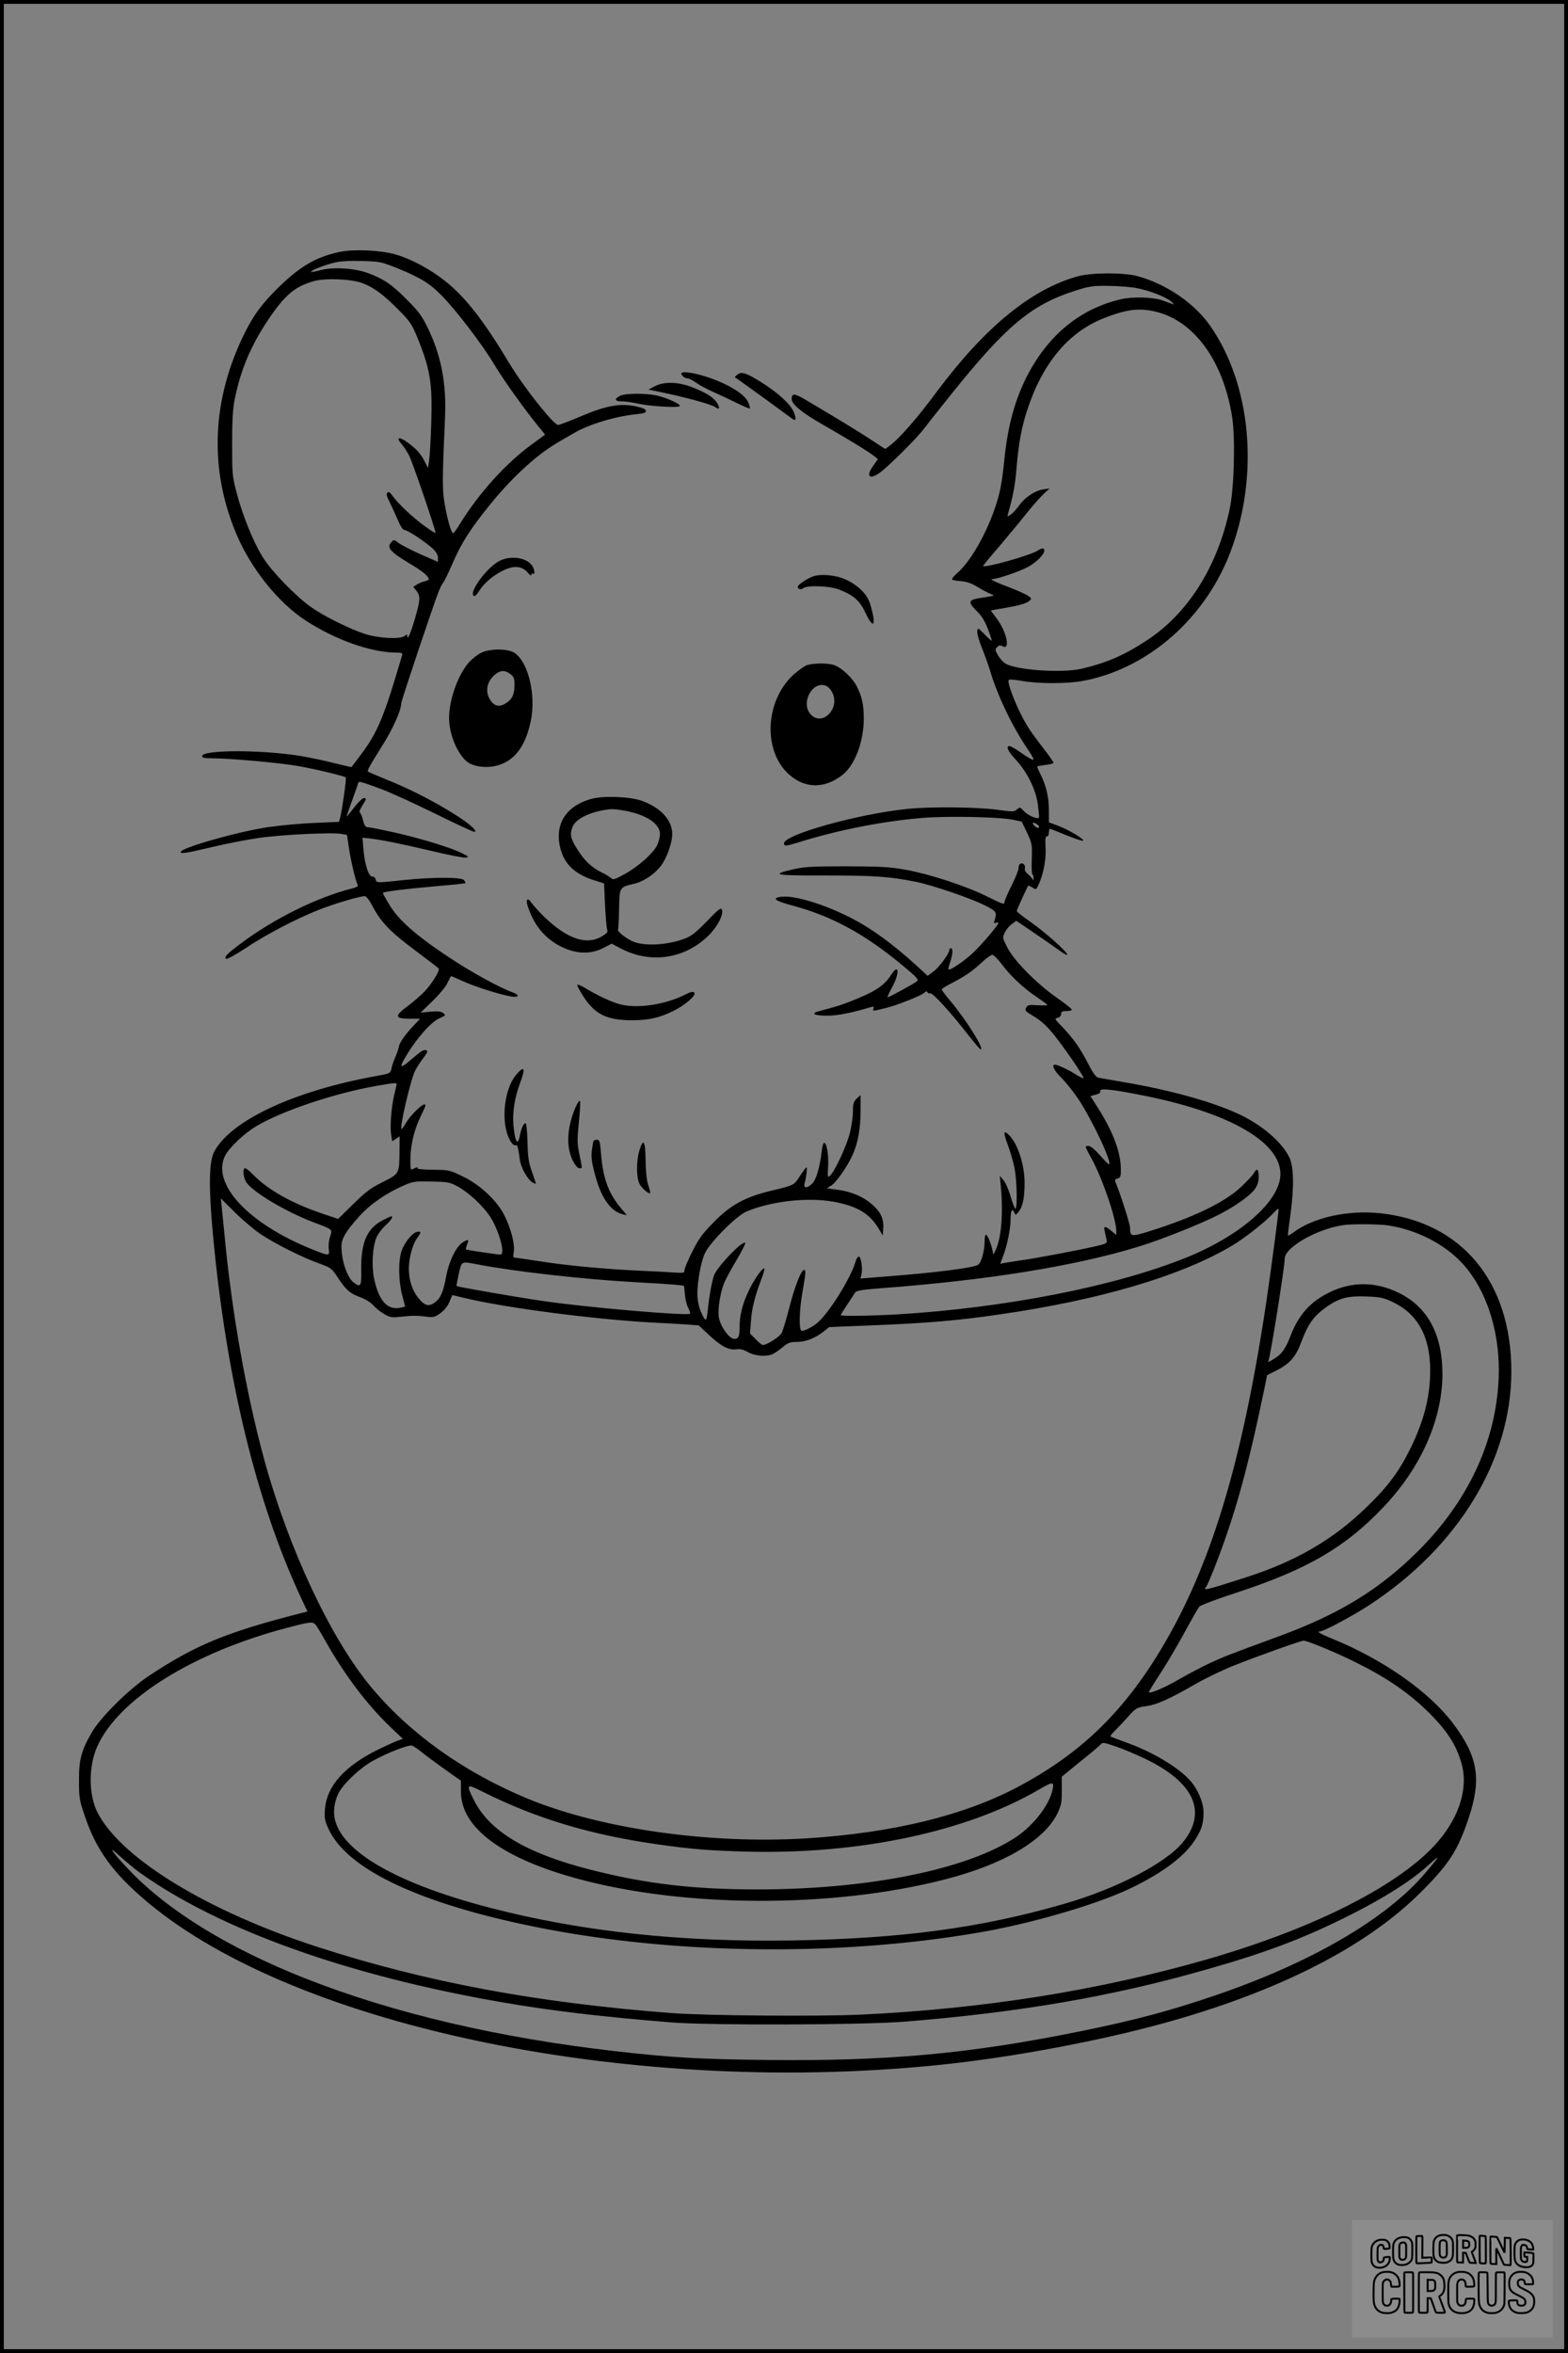 <?xml version="1.0" encoding="UTF-8"?>
<svg xmlns="http://www.w3.org/2000/svg" version="1.0" width="1024pt" height="1536pt" viewBox="0 0 1024 1536" preserveAspectRatio="xMidYMid meet">
  <rect x="0" y="0" width="1024" height="1536" fill="#808080" stroke="none"/>
  <g transform="translate(0.00 0.00) scale(1)">
    <g transform="translate(0,1536) scale(0.1,-0.1)" fill="#000000" stroke="none">
      <path d="M2220 13716 c-155 -33 -257 -92 -399 -230 -108 -106 -162 -178 -221 -296 -217 -434 -237 -889 -56 -1317 96 -226 272 -446 451 -563 194 -126 424 -208 588 -210 41 0 48 -3 43 -17 -116 -397 -158 -499 -263 -641 -36 -48 -66 -88 -67 -89 -1 -2 -55 11 -119 27 -64 16 -160 36 -213 45 -261 42 -644 41 -644 -1 0 -11 16 -14 64 -14 115 0 448 -30 565 -51 118 -21 300 -65 309 -74 6 -5 -23 -210 -36 -260 l-8 -30 -160 -7 c-87 -3 -222 -16 -300 -27 -204 -30 -574 -136 -574 -163 0 -13 34 -8 220 36 85 20 215 45 290 56 142 21 481 38 541 26 l35 -6 13 -88 c13 -84 40 -199 55 -234 6 -14 -1 -19 -36 -28 -229 -58 -513 -199 -728 -361 -87 -65 -107 -86 -94 -98 5 -5 58 24 124 67 134 90 331 193 480 252 101 40 268 90 302 90 11 0 30 -26 54 -71 52 -99 116 -165 279 -286 77 -58 144 -109 149 -114 12 -11 -38 -94 -92 -152 -25 -26 -76 -70 -114 -98 -84 -63 -80 -79 20 -79 l66 0 -40 -42 c-58 -61 -96 -115 -99 -141 -2 -12 -12 -42 -23 -67 -11 -25 -23 -60 -26 -77 -7 -30 -9 -31 -99 -47 -540 -98 -952 -291 -1059 -496 -33 -64 -36 -230 -8 -531 86 -938 282 -1748 574 -2375 l44 -94 -41 -10 c-486 -124 -690 -208 -992 -408 -130 -86 -316 -269 -373 -367 -71 -121 -87 -182 -86 -320 0 -112 3 -128 38 -230 75 -223 184 -372 407 -560 984 -827 3209 -1278 5224 -1059 449 49 991 151 1404 264 749 205 1324 496 1682 850 189 187 248 277 319 488 86 256 64 401 -97 617 -157 210 -458 422 -798 560 -73 30 -99 45 -76 45 25 0 218 103 326 174 582 382 925 948 925 1524 0 585 -324 975 -855 1032 -213 23 -442 -28 -572 -128 -18 -13 -33 -20 -33 -16 0 5 8 68 18 139 24 181 21 310 -8 370 -50 103 -185 217 -340 287 -170 78 -443 153 -730 202 -85 15 -165 29 -177 31 -16 4 -36 31 -69 96 -50 97 -98 165 -173 242 -44 45 -45 48 -23 53 13 4 22 14 22 25 0 15 7 19 35 19 19 0 35 4 35 9 0 5 -44 40 -97 77 -134 94 -278 240 -323 326 -34 66 -34 67 -18 101 9 19 30 44 46 55 l29 21 114 -77 c63 -43 138 -95 167 -116 28 -21 52 -34 52 -28 0 18 -147 149 -239 213 -50 35 -91 67 -91 72 0 8 68 157 75 165 2 2 14 -4 28 -12 24 -16 24 -16 45 31 29 69 45 162 40 237 -3 50 -1 66 9 66 7 0 13 11 13 25 0 14 3 25 6 25 3 0 50 -18 105 -41 54 -22 104 -39 111 -37 17 6 -93 72 -163 98 l-59 22 0 77 c0 86 -17 161 -54 235 -14 28 -24 52 -22 53 2 2 26 6 55 10 28 3 51 9 51 14 0 4 -17 29 -37 56 -110 143 -132 175 -171 251 -50 96 -96 222 -84 234 4 4 43 1 87 -7 106 -19 293 -19 396 0 432 80 813 419 973 865 179 495 124 1069 -137 1448 -104 151 -287 277 -477 329 -89 25 -299 24 -389 0 -304 -83 -608 -331 -924 -755 -123 -167 -250 -312 -309 -353 l-27 -20 -98 64 c-87 57 -195 123 -425 259 -69 41 -88 42 -88 4 0 -35 65 -89 207 -170 153 -87 300 -177 333 -204 l23 -19 -32 -46 c-49 -68 -21 -92 48 -40 58 43 239 223 284 283 23 30 103 132 178 225 359 448 523 585 809 677 96 30 115 33 220 32 63 -1 144 -7 180 -14 83 -15 192 -57 228 -88 29 -25 29 -25 -53 6 -61 23 -198 27 -278 8 -267 -63 -477 -237 -616 -513 -74 -149 -119 -314 -141 -523 -17 -166 -29 -229 -62 -325 -60 -177 -164 -356 -249 -428 -22 -19 -36 -38 -30 -41 5 -4 32 -8 60 -10 35 -3 67 -14 109 -40 32 -19 70 -39 83 -44 24 -9 24 -9 -6 -15 -16 -3 -49 -9 -72 -12 -69 -11 -72 -27 -16 -82 45 -44 66 -85 100 -193 3 -8 -17 8 -43 35 -47 49 -49 49 -52 24 -2 -14 12 -64 31 -110 19 -47 42 -112 52 -144 46 -161 152 -380 251 -522 24 -35 38 -63 31 -63 -7 0 -42 20 -77 45 -35 25 -70 45 -77 45 -27 0 -11 -34 44 -93 74 -81 130 -196 142 -297 5 -41 8 -76 6 -78 -11 -11 -72 15 -96 41 -27 29 -29 30 -47 14 -18 -17 -27 -17 -136 -2 -135 17 -425 20 -577 5 -321 -32 -809 -168 -809 -225 0 -20 12 -19 90 5 266 83 553 139 815 161 161 13 489 7 584 -11 l63 -13 35 -72 c33 -71 34 -77 31 -174 -2 -56 0 -101 5 -101 4 0 7 -10 6 -22 0 -15 -3 -18 -6 -8 -4 8 -17 23 -30 34 -16 12 -23 26 -20 37 6 22 -14 41 -31 30 -7 -4 -11 -16 -10 -27 1 -10 -19 -61 -45 -113 -26 -52 -47 -101 -47 -108 0 -20 -9 -17 -118 37 -135 67 -374 145 -525 172 -105 19 -159 22 -387 23 -225 0 -277 -3 -347 -19 -157 -36 -127 -42 215 -41 316 0 412 -7 582 -41 105 -21 350 -104 445 -151 83 -41 87 -46 70 -101 -6 -18 -4 -21 9 -16 9 3 16 3 16 -1 0 -14 -112 -145 -171 -200 -59 -54 -146 -112 -155 -103 -2 3 3 24 11 48 17 49 20 90 5 90 -5 0 -10 -4 -10 -10 0 -23 -66 -114 -103 -141 l-39 -29 -66 61 c-170 155 -317 261 -465 332 -172 84 -358 137 -433 122 -55 -10 -29 -27 91 -59 253 -69 467 -186 714 -392 87 -72 101 -88 90 -99 -14 -13 -182 -105 -193 -105 -3 0 10 28 29 63 51 93 47 165 -5 84 -41 -64 -93 -102 -210 -151 -97 -41 -143 -56 -259 -86 -61 -16 -36 -30 55 -30 62 0 155 18 282 56 18 5 21 3 16 -10 -7 -18 -5 -18 89 6 65 16 221 78 241 96 13 12 20 13 23 5 2 -7 10 -10 18 -7 14 6 138 -129 247 -271 39 -49 75 -92 80 -94 35 -12 -88 186 -190 308 -34 40 -62 77 -62 82 0 5 28 23 63 40 86 44 143 83 202 140 28 26 58 47 67 46 9 -2 36 -30 61 -62 54 -74 141 -156 230 -215 36 -25 67 -47 67 -50 0 -3 -29 -4 -64 -2 -56 4 -65 2 -75 -16 -9 -18 -5 -23 35 -47 89 -52 134 -102 274 -304 39 -57 69 -106 66 -109 -3 -2 -27 9 -53 26 -47 30 -117 62 -134 62 -24 0 -4 -41 42 -85 28 -28 78 -90 111 -139 91 -137 227 -426 199 -426 -3 0 -30 27 -59 60 -31 35 -61 60 -73 60 -10 0 -19 -3 -19 -6 0 -4 17 -39 39 -78 72 -133 161 -393 161 -473 l0 -25 -31 26 c-17 14 -35 26 -41 26 -10 0 -9 -7 9 -86 5 -20 -3 -24 -89 -43 -125 -28 -384 -77 -483 -90 -44 -7 -90 -14 -102 -16 l-21 -5 19 51 c27 71 49 180 49 245 0 53 11 70 25 37 6 -16 8 -16 26 5 28 35 40 91 40 190 0 119 -44 255 -101 312 -37 37 -40 20 -9 -62 17 -46 37 -116 45 -156 15 -81 19 -262 5 -262 -4 0 -18 35 -31 79 -12 43 -33 91 -47 107 l-24 29 7 -70 c16 -175 4 -332 -33 -413 -16 -35 -17 -36 -20 -12 -6 40 -34 110 -44 110 -5 0 -9 -18 -9 -40 0 -62 -19 -136 -41 -155 -21 -20 -279 -53 -597 -77 l-173 -14 7 29 c9 40 -4 119 -19 114 -7 -2 -16 -17 -20 -33 -30 -105 -173 -335 -248 -398 -37 -32 -98 -61 -107 -51 -15 15 -12 131 7 242 24 138 25 153 11 153 -18 0 -61 -111 -96 -248 -19 -73 -41 -147 -49 -163 -14 -26 -97 -79 -124 -79 -5 0 -26 17 -46 38 l-37 37 6 80 c5 83 25 161 69 278 15 37 22 67 17 67 -16 0 -71 -81 -105 -155 -37 -79 -55 -153 -55 -225 0 -63 -7 -80 -35 -80 -33 0 -93 85 -101 143 -8 55 11 166 37 227 11 25 47 91 81 148 33 56 58 105 55 109 -18 17 -182 -154 -204 -212 -13 -37 -31 -131 -39 -210 -9 -89 -13 -96 -34 -55 -38 74 -44 139 -26 256 10 66 26 127 42 158 36 72 203 239 268 267 157 67 395 95 566 65 156 -28 238 -76 298 -176 l27 -45 3 40 c5 63 -13 108 -64 155 -59 55 -138 90 -230 103 l-74 10 28 18 c33 19 111 132 142 205 33 76 50 169 50 283 l0 103 -25 -23 c-21 -20 -25 -33 -25 -85 0 -33 -9 -96 -20 -140 -20 -82 -99 -251 -129 -278 -17 -15 -17 -12 -13 63 4 75 -9 151 -27 151 -5 0 -11 -25 -15 -56 -12 -105 -37 -188 -63 -211 -32 -31 -57 -31 -49 0 11 38 19 107 13 107 -4 0 -22 -25 -42 -55 -40 -63 -39 -62 -190 -98 -168 -41 -260 -90 -370 -201 -76 -77 -99 -107 -143 -194 -29 -57 -52 -112 -52 -123 0 -19 -5 -20 -77 -15 -43 3 -139 8 -213 11 -218 10 -474 33 -644 60 -88 14 -166 25 -174 25 -10 0 -12 9 -7 39 8 48 -16 144 -58 231 -47 98 -157 203 -272 259 -88 43 -91 44 -196 45 -59 1 -105 4 -102 9 6 10 -5 9 -28 -3 -18 -10 -19 -7 -19 57 0 94 23 194 65 281 39 83 39 82 25 82 -18 0 -91 -73 -117 -117 -13 -23 -27 -43 -30 -43 -17 0 58 322 88 381 10 20 34 57 53 82 28 37 32 47 19 51 -16 7 -31 -3 -112 -72 -61 -52 -65 -39 -13 45 66 109 159 213 210 235 43 20 45 21 26 35 -14 11 -35 13 -83 9 l-64 -6 75 73 c41 39 86 92 98 117 12 25 23 46 25 48 1 1 35 -13 76 -32 77 -36 243 -88 317 -101 51 -8 58 10 10 27 -83 29 -278 136 -428 237 -205 136 -320 238 -377 335 -24 39 -43 74 -43 77 0 8 151 27 358 45 97 8 179 17 181 19 2 3 -2 11 -9 20 -17 20 -204 20 -395 0 -177 -19 -176 -19 -182 5 -3 11 -12 19 -21 18 -23 -4 -49 73 -58 171 l-7 83 54 -6 c85 -11 199 -34 403 -82 105 -25 201 -44 215 -42 25 3 24 5 -15 25 -67 36 -268 98 -440 137 -89 20 -170 36 -181 36 -16 0 -23 10 -32 44 -6 25 -15 48 -21 51 -6 3 1 22 15 45 29 46 30 50 10 50 -8 0 -36 -27 -62 -60 -25 -33 -48 -60 -49 -60 -2 0 13 44 33 98 19 53 38 105 40 115 6 20 3 21 148 -32 55 -20 212 -91 348 -158 137 -68 256 -123 264 -123 29 0 -35 57 -132 117 -134 84 -295 166 -433 221 -68 28 -126 52 -128 55 -8 7 7 33 94 172 68 108 122 229 122 274 0 16 208 637 245 731 10 25 24 52 31 60 7 8 34 64 60 124 56 130 115 222 239 376 140 174 298 321 430 401 61 37 133 78 160 92 101 49 248 91 369 103 54 6 66 10 64 23 -2 11 -24 20 -68 29 -101 21 -193 4 -353 -64 -73 -31 -141 -57 -152 -58 -28 -2 -223 244 -316 398 -170 283 -288 434 -420 540 -99 79 -226 147 -329 176 -97 27 -270 35 -360 16z m380 -109 c148 -61 207 -97 285 -177 94 -95 264 -318 342 -448 62 -104 201 -298 296 -414 l37 -45 -87 -64 c-168 -122 -344 -316 -470 -520 -20 -33 -39 -59 -44 -59 -12 0 -37 87 -55 190 -16 96 -16 158 2 558 11 227 -24 408 -112 591 -39 80 -60 108 -138 186 -98 99 -151 135 -255 173 -88 32 -224 40 -306 19 -32 -9 -61 -14 -63 -12 -8 8 90 46 153 61 39 9 102 13 180 10 116 -3 123 -4 235 -49z m-234 -95 c73 -27 136 -73 233 -171 77 -77 90 -96 123 -176 88 -213 103 -304 94 -574 -3 -108 -10 -216 -14 -241 l-7 -45 -24 47 c-12 26 -42 65 -66 85 -79 70 -134 85 -81 22 15 -17 36 -50 48 -73 23 -45 178 -499 172 -505 -2 -2 -34 18 -71 45 -72 51 -176 149 -211 199 -15 22 -24 27 -32 19 -9 -9 -5 -24 14 -60 13 -27 37 -79 53 -116 19 -45 34 -68 45 -68 20 0 140 -80 186 -123 21 -20 32 -40 32 -58 l0 -27 -112 49 c-62 28 -127 61 -144 74 -31 24 -32 24 -49 5 -31 -34 -7 -62 114 -135 95 -56 131 -87 131 -108 0 -3 -12 -8 -27 -12 -16 -3 -38 -13 -51 -21 l-23 -15 21 -26 c27 -35 25 -62 -11 -184 -28 -96 -49 -143 -49 -110 0 11 -3 11 -17 0 -29 -24 -175 -16 -267 15 -102 35 -263 115 -346 174 -98 69 -259 235 -314 325 -61 99 -129 265 -169 414 -30 114 -31 126 -31 323 0 158 4 225 17 294 39 194 105 349 220 521 109 161 172 214 297 250 75 21 246 14 316 -13z m5166 -183 c261 -54 457 -320 515 -694 21 -143 13 -461 -17 -600 -80 -376 -272 -679 -540 -855 -150 -98 -260 -146 -425 -185 -125 -30 -427 -10 -498 33 -16 9 -38 34 -50 55 -19 34 -20 39 -5 53 12 12 20 14 36 5 52 -28 26 95 -38 180 l-40 54 96 17 c104 18 147 32 165 54 13 15 -36 41 -186 98 -49 19 -80 35 -68 35 39 1 186 52 240 82 54 31 103 80 103 105 0 18 -15 18 -43 0 -48 -32 -357 -118 -357 -100 0 2 48 61 108 130 59 70 140 167 180 218 40 50 90 106 110 124 l37 33 -39 -5 c-55 -7 -123 -53 -160 -105 -17 -24 -42 -51 -55 -60 -24 -16 -24 -15 -17 9 33 116 46 185 55 301 13 154 33 261 68 368 100 309 270 513 502 604 142 56 221 67 323 46z m-757 -3352 c11 -8 14 -16 8 -20 -6 -4 -18 2 -28 13 -21 23 -8 27 20 7z m-4185 -1694 c0 -5 -7 -35 -15 -68 -19 -81 -29 -202 -21 -259 l7 -46 25 16 24 16 -1 -88 c-1 -158 0 -155 -109 -210 -80 -40 -111 -63 -193 -144 l-99 -97 -98 33 c-203 68 -361 157 -459 258 -24 25 -48 43 -53 40 -15 -10 -8 -66 13 -95 45 -63 253 -187 429 -255 139 -53 131 -46 115 -99 -8 -24 -11 -60 -8 -80 7 -45 1 -45 -112 1 -414 167 -654 425 -566 608 26 53 125 147 204 194 168 100 506 214 782 263 115 20 135 22 135 12z m4875 -74 c561 -111 897 -303 897 -513 0 -174 -258 -402 -619 -547 -466 -187 -1176 -326 -1880 -369 -180 -10 -373 -13 -373 -5 0 2 19 33 43 69 23 35 47 71 52 79 8 12 45 18 160 27 698 52 1272 144 1690 272 139 42 411 150 525 209 111 57 206 125 238 171 14 21 22 47 22 75 0 51 -12 61 -31 26 -7 -14 -46 -55 -85 -92 -109 -102 -314 -200 -606 -291 -110 -34 -118 -33 -118 25 0 25 -66 230 -95 298 -6 14 -2 20 14 24 18 5 21 13 21 57 0 112 -49 244 -148 401 l-51 80 35 9 c24 7 33 14 29 24 -7 20 82 11 280 -29z m-4476 -594 c73 -40 166 -127 213 -199 58 -91 100 -246 66 -246 -24 1 -221 30 -225 34 -2 2 1 16 7 31 14 36 10 38 -28 15 -42 -26 -89 -120 -108 -220 -18 -100 -36 -143 -70 -169 -41 -32 -68 -27 -108 21 -43 50 -66 120 -66 198 0 63 23 152 49 190 32 46 33 50 11 50 -30 0 -87 -66 -107 -125 -23 -66 -21 -196 4 -292 l19 -72 -20 -5 c-92 -25 -151 36 -183 188 -18 88 -10 213 18 273 11 23 38 58 60 77 34 32 49 56 34 56 -3 0 -28 -11 -54 -25 -103 -52 -144 -144 -142 -322 2 -111 -3 -118 -47 -87 -43 30 -82 142 -82 237 0 52 26 96 116 197 73 81 181 155 299 205 54 23 71 25 175 22 106 -2 119 -5 169 -32z m-1284 -313 c95 -63 268 -150 380 -190 77 -28 81 -31 122 -93 53 -81 78 -102 148 -128 32 -12 67 -34 82 -51 14 -17 45 -42 69 -56 40 -24 51 -26 107 -20 80 9 111 9 172 1 45 -6 54 -4 91 23 26 19 48 46 59 74 l19 44 75 -18 c278 -67 867 -143 1261 -163 63 -3 150 -8 194 -11 l79 -6 73 -68 c77 -71 125 -95 176 -88 21 4 45 -3 72 -18 43 -25 115 -32 158 -15 13 5 43 25 67 45 37 31 50 36 94 36 58 0 119 24 176 68 l36 29 295 12 c346 14 539 30 820 71 653 94 1184 251 1515 448 82 49 211 150 263 205 23 26 42 41 42 34 0 -26 -51 -407 -80 -604 -159 -1059 -364 -1733 -692 -2276 -250 -414 -532 -682 -939 -896 -351 -184 -809 -295 -1364 -331 -635 -40 -1344 60 -1825 257 -417 172 -773 425 -1028 732 -262 315 -535 896 -696 1481 -117 429 -213 966 -260 1470 -9 91 -18 181 -20 201 l-4 36 92 -91 c50 -50 127 -115 171 -144z m7365 58 c206 -33 400 -141 515 -288 139 -177 214 -440 202 -712 -18 -415 -203 -806 -533 -1132 -251 -248 -514 -408 -909 -552 -324 -119 -349 -129 -441 -171 -49 -23 -137 -69 -195 -102 -95 -56 -196 -100 -206 -90 -2 2 28 52 67 111 39 59 111 180 160 269 48 89 94 169 102 179 7 9 119 51 248 93 457 150 705 294 952 554 249 261 388 576 388 875 -1 256 -97 434 -284 526 -150 74 -305 76 -451 5 -124 -59 -203 -146 -255 -280 -34 -87 -55 -119 -100 -149 -40 -26 -55 -32 -46 -18 11 19 106 611 106 666 0 74 213 195 385 219 62 8 232 7 295 -3z m-5946 -255 c242 -46 696 -97 1026 -115 107 -6 223 -13 256 -16 l61 -7 6 -57 c2 -31 12 -71 22 -89 9 -18 14 -35 12 -37 -15 -15 -664 40 -952 82 -163 23 -567 93 -573 99 -2 2 5 37 14 79 20 86 13 83 128 61z m5966 -242 c167 -77 250 -226 250 -448 0 -172 -40 -329 -130 -512 -75 -152 -148 -249 -287 -383 -218 -211 -459 -351 -781 -455 -273 -88 -288 -91 -265 -63 6 7 27 56 48 108 138 351 221 649 333 1189 l17 84 65 33 c82 42 122 87 156 178 47 126 84 177 172 238 80 55 134 69 252 65 91 -3 114 -8 170 -34z m-7028 -2110 c8 -10 36 -56 62 -103 126 -223 273 -418 425 -563 l82 -78 -32 -11 c-17 -6 -72 -31 -122 -55 -226 -110 -344 -241 -355 -395 -4 -59 -1 -74 25 -130 117 -250 554 -465 1256 -617 917 -200 2046 -220 2997 -55 320 55 720 170 945 270 217 98 379 213 453 324 48 71 62 114 62 190 0 62 -38 152 -87 206 -80 90 -253 192 -428 253 -49 18 -91 34 -93 36 -3 2 11 19 29 37 19 19 58 60 87 93 51 56 57 59 115 67 71 10 151 45 326 146 68 39 183 94 255 122 172 68 433 160 449 160 26 0 221 -81 350 -146 202 -101 343 -199 473 -328 117 -118 173 -205 208 -325 45 -154 -8 -339 -146 -504 -238 -284 -808 -575 -1528 -781 -704 -201 -1449 -319 -2245 -357 -271 -13 -1019 -7 -1240 10 -885 68 -1601 202 -2312 432 -712 231 -1274 572 -1433 871 -62 116 -64 305 -5 437 139 310 624 613 1240 775 152 40 167 42 187 19z m5404 -868 c331 -155 422 -351 259 -551 -112 -137 -435 -304 -775 -402 -543 -157 -1062 -227 -1775 -239 -724 -12 -1376 58 -1970 212 -668 173 -1040 407 -1023 643 2 33 14 78 28 105 31 62 139 165 224 212 93 52 234 107 257 100 10 -4 37 -22 60 -40 22 -19 90 -69 150 -112 l109 -77 0 -71 c0 -235 266 -434 762 -569 698 -190 1661 -193 2393 -6 388 98 659 258 743 437 23 50 27 70 26 147 l0 88 120 98 c67 53 127 104 134 113 12 14 21 13 100 -14 48 -17 128 -50 178 -74z m-591 -202 c-18 -100 -122 -236 -238 -314 -318 -212 -959 -342 -1687 -343 -423 0 -735 37 -1098 130 -419 107 -659 252 -760 459 -49 99 -45 102 56 51 351 -176 702 -282 1142 -345 217 -31 332 -41 580 -48 738 -20 1442 129 1915 405 89 52 99 53 90 5z m-5961 -548 c522 -372 1354 -670 2356 -844 328 -57 658 -96 1115 -133 253 -20 1251 -17 1525 5 751 61 1351 164 1960 338 400 113 648 207 953 361 226 114 399 225 507 324 82 76 76 62 -24 -55 -255 -299 -746 -584 -1368 -796 -292 -100 -535 -165 -888 -236 -725 -147 -1262 -195 -2044 -186 -443 5 -616 15 -986 57 -762 87 -1451 248 -2028 476 -496 196 -890 438 -1142 700 -116 121 -158 181 -68 98 37 -34 96 -83 132 -109z"></path>
      <path d="M4450 12922 c0 -14 23 -32 40 -32 10 0 35 -13 57 -29 22 -16 73 -43 114 -61 41 -18 109 -50 153 -72 43 -21 80 -37 83 -35 2 3 -2 21 -10 40 -24 56 -136 124 -285 171 -81 25 -152 34 -152 18z"></path>
      <path d="M4815 12914 c-19 -15 -20 -16 -1 -27 10 -7 93 -66 184 -132 90 -66 170 -124 178 -130 22 -16 26 1 8 44 -20 52 -104 128 -216 198 -97 60 -125 69 -153 47z"></path>
      <path d="M4275 12838 l-40 -21 105 -22 c155 -33 301 -74 328 -91 30 -20 36 -14 18 20 -19 37 -69 70 -160 106 -94 38 -189 41 -251 8z"></path>
      <path d="M4051 12777 c-41 -20 -38 -37 8 -37 22 0 68 -6 103 -14 86 -19 278 -30 278 -16 0 16 -97 58 -160 70 -73 14 -200 12 -229 -3z"></path>
      <path d="M3263 11699 c-79 -39 -199 -199 -171 -227 8 -8 18 1 38 32 33 51 88 98 154 131 74 37 128 31 168 -19 10 -12 18 -16 18 -8 0 7 5 10 10 7 16 -10 12 28 -6 54 -37 52 -138 66 -211 30z"></path>
      <path d="M5309 11597 c-42 -16 -99 -54 -99 -67 0 -16 21 -22 35 -10 26 21 172 16 236 -9 93 -36 134 -72 171 -151 55 -117 73 -83 30 59 -19 62 -77 120 -159 158 -63 29 -164 39 -214 20z"></path>
      <path d="M3143 11099 c-23 -11 -59 -39 -79 -61 -79 -88 -141 -274 -130 -394 9 -111 72 -236 134 -268 48 -25 123 -30 184 -12 110 32 180 126 214 288 39 181 -24 413 -121 454 -52 21 -152 18 -202 -7z m191 -140 c22 -17 26 -28 26 -69 0 -63 -15 -95 -57 -121 -43 -27 -77 -19 -103 24 -34 56 -20 122 36 166 34 27 64 27 98 0z"></path>
      <path d="M5273 11019 c-18 -5 -59 -35 -93 -65 -184 -171 -199 -495 -28 -649 106 -95 237 -95 354 0 78 64 134 214 135 360 1 89 -11 147 -46 215 -27 53 -92 115 -141 136 -37 16 -132 17 -181 3z m128 -139 c10 -6 26 -24 34 -40 54 -104 -65 -225 -140 -144 -72 77 17 231 106 184z"></path>
      <path d="M3862 10145 c-173 -48 -247 -175 -198 -339 28 -92 96 -154 215 -192 l66 -21 6 -139 c4 -77 10 -149 14 -161 6 -18 0 -25 -37 -47 -100 -58 -226 -14 -376 131 -32 32 -68 71 -79 87 -31 46 -44 24 -21 -36 40 -107 92 -173 176 -227 106 -66 216 -78 308 -31 l59 30 56 -30 c192 -102 414 -72 570 77 61 58 105 139 94 174 -6 17 -20 7 -98 -74 -77 -79 -102 -98 -150 -116 -118 -43 -271 -49 -342 -13 -46 23 -95 63 -89 73 2 5 6 65 7 133 2 144 3 145 94 166 64 14 137 62 179 118 38 49 74 150 74 207 0 91 -74 172 -197 217 -76 28 -253 35 -331 13z m206 -75 c146 -24 242 -85 242 -154 0 -20 -9 -54 -19 -75 -27 -53 -124 -139 -212 -187 -63 -35 -76 -39 -87 -27 -8 8 -36 25 -63 38 -69 35 -112 76 -160 153 -43 67 -49 96 -30 144 19 49 101 93 211 111 44 7 54 7 118 -3z"></path>
      <path d="M3770 8929 c0 -7 19 -42 42 -77 75 -115 153 -152 317 -152 109 0 177 16 267 60 79 39 154 104 138 120 -9 9 -23 6 -60 -13 -129 -65 -309 -92 -421 -64 -61 16 -155 60 -240 112 -27 16 -43 21 -43 14z"></path>
      <path d="M3370 8343 c-88 -107 -102 -350 -26 -447 8 -10 19 -15 25 -12 10 6 15 -14 26 -95 6 -51 52 -131 84 -149 12 -6 21 -9 21 -7 0 2 -12 37 -26 78 -22 62 -27 94 -29 194 -2 65 -7 121 -12 122 -12 4 -30 -34 -38 -81 -14 -71 -32 -39 -42 69 -7 84 8 180 43 274 38 100 29 119 -26 54z"></path>
      <path d="M3760 8135 c-57 -131 -65 -259 -20 -350 15 -30 32 -51 43 -51 21 -2 21 -9 1 90 -15 71 -15 96 -4 207 7 69 11 132 8 140 -4 8 -14 -6 -28 -36z"></path>
      <path d="M3877 7913 c-3 -5 -8 -33 -12 -63 -5 -43 -1 -77 20 -155 39 -151 101 -241 179 -261 l30 -7 -41 49 c-80 96 -115 194 -128 352 -6 80 -10 92 -25 92 -11 0 -21 -3 -23 -7z"></path>
      <path d="M4175 7848 c-19 -64 -20 -168 -1 -211 12 -29 62 -74 72 -65 2 2 -4 26 -13 53 -10 32 -16 90 -17 162 -1 127 -15 148 -41 61z"></path>
    </g>
  </g>
  <rect x="0.0" y="0.0" width="1024.0" height="1536.0" fill="none" stroke="black" stroke-width="5"></rect>
  <g transform="translate(882.93 1449.20) scale(0.128)" opacity="1.0">
    <rect x="0" y="0" width="1024.0" height="600.0" fill="white" fill-opacity="0.1"></rect>
    <g transform="translate(0,650) scale(0.1,-0.1)" stroke="none">
      <path fill="none" stroke="#000000" stroke-width="100" d="M4491 5720 c-164 -43 -269 -147 -319 -315 -19 -65 -29 -577 -13 -693 25 -190 116 -310 276 -367 63 -23 284 -32 370 -16 122 22 249 110 294 205 51 104 56 150 56 496 0 341 -4 385 -48 478 -46 100 -156 184 -282 217 -83 21 -241 19 -334 -5z m270 -273 c19 -12 43 -40 54 -62 18 -37 20 -64 23 -320 5 -339 -1 -384 -56 -436 -87 -82 -235 -56 -289 51 -22 43 -23 53 -23 335 0 314 7 370 52 412 34 32 66 42 139 42 53 1 73 -4 100 -22z"></path>
      <path fill="none" stroke="#000000" stroke-width="100" d="M5367 5723 c-4 -3 -7 -311 -7 -683 0 -618 1 -679 17 -691 12 -10 51 -14 152 -14 l136 0 3 248 2 248 67 -3 67 -3 34 -85 c18 -47 58 -152 89 -235 30 -82 63 -158 73 -168 14 -15 40 -19 165 -24 l148 -6 -5 34 c-4 19 -49 143 -102 276 -53 133 -96 246 -96 251 0 6 15 19 33 31 53 33 104 92 134 156 27 57 28 67 27 195 0 115 -4 144 -23 193 -31 80 -76 135 -148 183 -83 56 -166 82 -303 94 -129 11 -453 14 -463 3z m541 -300 c55 -27 77 -73 77 -163 0 -61 -4 -82 -23 -111 -34 -55 -73 -69 -191 -69 l-101 0 0 187 0 186 101 -6 c66 -4 114 -12 137 -24z"></path>
      <path fill="none" stroke="#000000" stroke-width="100" d="M6514 5685 c-4 -9 -5 -320 -2 -690 3 -511 7 -678 16 -687 19 -19 273 -30 291 -13 11 11 13 126 12 675 -1 364 -6 672 -11 685 -11 28 -27 31 -187 40 -99 6 -114 5 -119 -10z"></path>
      <path fill="none" stroke="#000000" stroke-width="100" d="M3355 5683 c-27 -3 -55 -9 -62 -15 -10 -8 -13 -150 -13 -683 0 -592 2 -674 15 -685 12 -10 52 -11 173 -6 362 15 578 29 590 38 8 7 12 46 12 129 0 108 -2 119 -20 129 -11 6 -24 9 -28 7 -4 -3 -103 -8 -221 -12 l-214 -7 5 545 c4 384 2 549 -5 556 -11 11 -120 12 -232 4z"></path>
      <path fill="none" stroke="#000000" stroke-width="100" d="M7067 5654 c-4 -4 -7 -310 -7 -680 0 -625 1 -673 18 -692 15 -18 31 -21 152 -24 l134 -3 -3 400 c-2 277 1 397 8 390 11 -11 153 -311 251 -530 96 -215 128 -281 142 -292 7 -6 82 -14 165 -17 l153 -7 11 28 c14 34 3 1333 -11 1347 -5 5 -70 11 -144 14 l-136 5 -1 -54 c-1 -30 -5 -200 -8 -379 l-6 -325 -73 150 c-40 83 -123 256 -184 385 -61 129 -117 242 -125 252 -11 12 -40 18 -121 22 -59 4 -130 9 -157 12 -28 3 -54 2 -58 -2z"></path>
      <path fill="none" stroke="#000000" stroke-width="100" d="M2507 5614 c-220 -49 -342 -159 -394 -357 -24 -91 -24 -641 0 -740 57 -233 232 -339 510 -310 56 6 127 21 158 33 76 29 187 114 226 174 64 95 67 114 71 505 2 232 -1 371 -8 404 -27 126 -116 235 -228 278 -74 29 -236 35 -335 13z m191 -281 c15 -11 36 -35 47 -54 19 -32 20 -52 20 -349 0 -309 0 -316 -23 -362 -31 -62 -75 -89 -155 -95 -53 -4 -67 -2 -97 19 -19 13 -44 41 -55 63 -19 37 -20 60 -20 350 0 337 2 351 60 405 54 51 169 63 223 23z"></path>
      <path fill="none" stroke="#000000" stroke-width="100" d="M8568 5491 c-133 -43 -219 -134 -262 -280 -13 -45 -16 -107 -16 -343 0 -320 9 -395 60 -506 73 -156 258 -255 506 -269 191 -11 324 47 376 165 19 42 22 70 26 288 4 209 3 242 -11 256 -19 18 -186 38 -347 41 l-105 2 -3 -95 c-1 -52 2 -102 7 -109 6 -10 33 -16 75 -19 l66 -4 0 -105 c0 -98 -1 -105 -26 -130 -23 -23 -31 -25 -99 -21 -64 3 -79 7 -112 34 -21 16 -49 52 -63 80 -25 49 -25 51 -25 324 0 303 6 348 56 402 28 29 32 30 99 26 105 -6 152 -50 167 -158 8 -53 9 -54 48 -62 22 -5 90 -10 150 -11 l110 -2 3 43 c4 52 -30 180 -66 245 -53 99 -179 183 -317 212 -96 20 -226 18 -297 -4z"></path>
      <path fill="none" stroke="#000000" stroke-width="100" d="M1390 5484 c-203 -45 -359 -207 -390 -404 -13 -83 -13 -616 0 -694 20 -123 100 -235 203 -281 98 -45 271 -51 387 -13 211 67 340 238 340 451 0 54 -3 69 -17 74 -24 9 -264 -15 -280 -28 -7 -7 -13 -31 -13 -60 0 -56 -13 -95 -43 -128 -31 -34 -95 -61 -144 -61 -35 0 -48 6 -77 35 -52 52 -58 99 -54 423 3 257 5 280 24 323 42 89 120 132 202 109 53 -14 72 -42 81 -120 11 -90 15 -92 150 -79 62 6 125 15 138 20 25 9 25 10 21 107 -3 82 -9 106 -33 155 -33 68 -97 130 -163 160 -60 27 -235 33 -332 11z"></path>
      <path fill="none" stroke="#000000" stroke-width="100" d="M1600 3845 c-239 -44 -424 -235 -476 -495 -22 -109 -33 -831 -15 -1000 31 -300 174 -492 425 -572 45 -15 100 -21 211 -25 181 -6 263 8 380 66 147 73 214 152 266 311 26 78 32 117 37 219 4 98 2 125 -9 132 -22 14 -393 11 -407 -3 -7 -7 -12 -39 -12 -73 0 -169 -84 -275 -217 -275 -68 0 -110 18 -150 64 -65 73 -68 99 -68 606 0 446 1 456 22 515 78 208 337 201 392 -11 6 -23 13 -75 16 -115 3 -41 10 -78 15 -83 10 -10 289 -10 357 0 63 9 67 18 60 147 -12 210 -62 331 -181 445 -86 82 -165 123 -280 146 -94 19 -261 20 -366 1z"></path>
      <path fill="none" stroke="#000000" stroke-width="100" d="M5376 3840 c-151 -39 -268 -118 -350 -237 -106 -157 -118 -245 -114 -863 4 -463 5 -477 27 -550 33 -106 72 -178 131 -243 123 -135 290 -197 526 -197 326 0 528 127 610 384 34 106 48 339 20 349 -29 12 -386 9 -400 -2 -7 -6 -16 -44 -20 -85 -17 -192 -81 -266 -226 -266 -93 1 -163 55 -197 152 -16 48 -18 92 -18 503 0 437 1 452 22 520 26 81 57 119 121 147 78 35 188 8 237 -56 30 -40 55 -133 55 -206 0 -92 6 -95 157 -92 70 1 161 5 201 8 87 8 88 9 78 158 -12 189 -62 314 -170 422 -76 76 -130 109 -241 144 -102 33 -337 38 -449 10z"></path>
      <path fill="none" stroke="#000000" stroke-width="100" d="M8441 3845 c-204 -45 -357 -196 -406 -402 -24 -99 -17 -331 13 -416 47 -137 141 -225 342 -323 334 -162 396 -203 438 -284 19 -37 23 -57 20 -116 -3 -59 -8 -77 -30 -107 -39 -50 -98 -70 -190 -65 -137 7 -187 57 -188 185 0 95 4 94 -223 86 -106 -3 -198 -10 -204 -16 -17 -13 -17 -107 1 -200 44 -226 196 -375 436 -423 103 -20 339 -15 435 10 199 53 340 189 391 377 21 78 28 222 15 311 -16 115 -56 191 -145 276 -85 81 -145 117 -386 235 -250 122 -298 173 -301 319 -3 109 52 167 164 175 115 8 183 -49 194 -164 3 -32 10 -64 16 -70 10 -14 340 -17 387 -4 24 7 25 9 22 92 -5 150 -54 269 -153 369 -69 70 -189 133 -297 155 -90 18 -265 18 -351 0z"></path>
      <path fill="none" stroke="#000000" stroke-width="100" d="M2710 3833 c-14 -2 -29 -9 -35 -14 -7 -7 -9 -354 -7 -1017 3 -910 5 -1008 20 -1019 20 -16 384 -18 413 -3 19 10 19 32 19 1019 0 923 -1 1010 -16 1022 -13 10 -61 14 -193 16 -97 1 -187 -1 -201 -4z"></path>
      <path fill="none" stroke="#000000" stroke-width="100" d="M3455 3833 c-47 -12 -45 32 -45 -1034 0 -987 0 -1009 19 -1019 12 -6 98 -10 210 -10 159 0 192 3 205 16 14 13 16 61 16 370 l0 355 81 -3 82 -3 88 -245 c49 -135 105 -292 124 -350 20 -58 45 -113 57 -122 18 -16 45 -18 229 -18 184 0 210 2 216 16 7 19 16 -7 -153 448 -74 197 -134 362 -134 366 0 4 23 22 50 40 162 104 228 273 217 560 -8 225 -46 336 -153 450 -104 110 -219 160 -413 179 -101 11 -657 13 -696 4z m721 -409 c64 -48 69 -61 72 -231 4 -176 -7 -223 -59 -267 -43 -36 -89 -46 -216 -46 l-113 0 0 286 0 286 144 -4 c127 -3 148 -5 172 -24z"></path>
      <path fill="none" stroke="#000000" stroke-width="100" d="M6510 3834 c-51 -11 -50 7 -50 -683 1 -672 7 -842 35 -951 45 -175 148 -311 289 -380 117 -58 200 -73 376 -68 124 4 156 9 225 32 108 37 176 79 246 153 61 66 117 169 140 258 9 37 13 248 16 831 4 727 3 782 -13 795 -13 11 -57 14 -204 14 -171 0 -190 -2 -209 -19 -21 -19 -21 -19 -21 -746 0 -782 0 -782 -52 -861 -64 -95 -228 -106 -302 -19 -61 73 -60 64 -66 877 -4 562 -8 745 -17 754 -13 13 -341 23 -393 13z"></path>
    </g>
  </g>
</svg>
